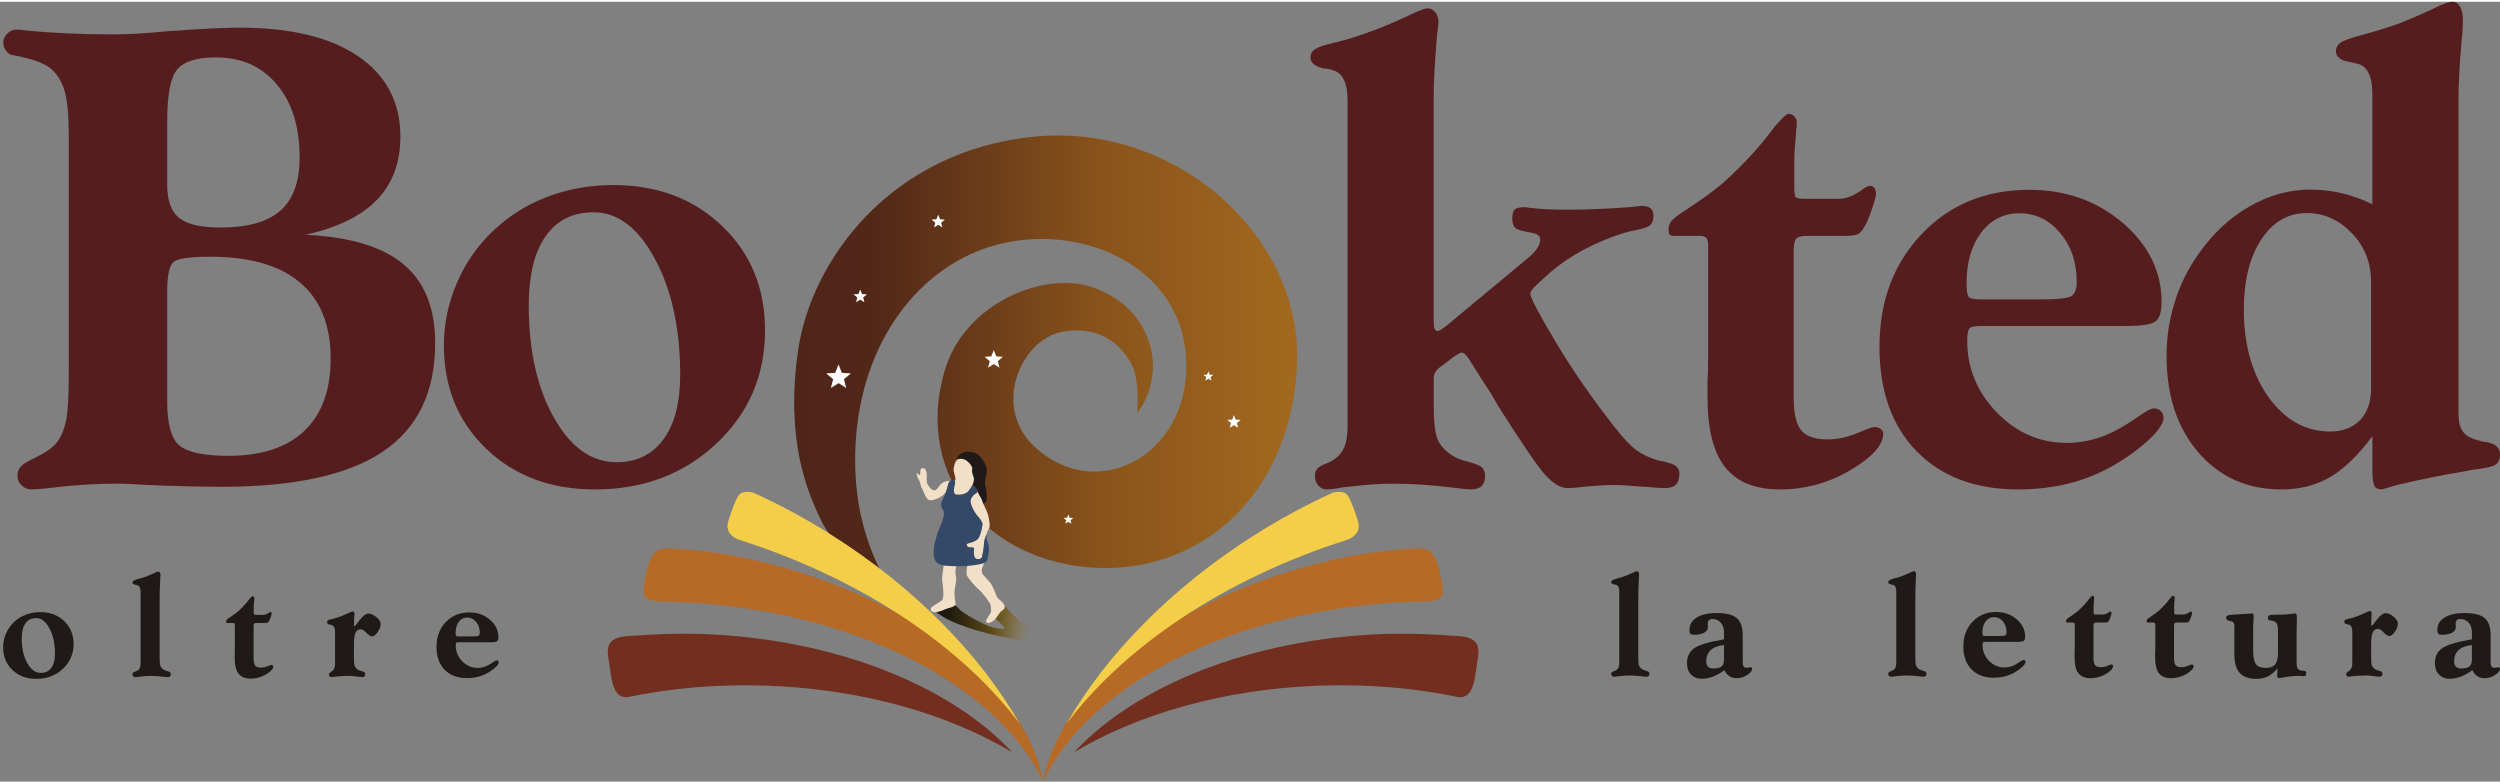 <svg xmlns:xlink="http://www.w3.org/1999/xlink" viewBox="0 0 300 93.581" style="shape-rendering:geometricPrecision; text-rendering:geometricPrecision; image-rendering:optimizeQuality; fill-rule:evenodd; clip-rule:evenodd" height="94px" width="300px" xml:space="preserve" xmlns="http://www.w3.org/2000/svg">
 <rect x="0" y="0" width="300" height="93.581" fill="#808080" stroke="none"/>
 <defs>
  <style type="text/css">
   
    .fil9 {fill:#1F1A17}
    .fil7 {fill:#F2DFC7}
    .fil2 {fill:white}
    .fil8 {fill:#344967}
    .fil3 {fill:#722F20}
    .fil4 {fill:#B66A25}
    .fil5 {fill:#F4CE48}
    .fil10 {fill:#1F1A17;fill-rule:nonzero}
    .fil0 {fill:#561D1E;fill-rule:nonzero}
    .fil6 {fill:url(#id2)}
    .fil1 {fill:url(#id3)}
   
  </style>
      <mask id="id0">
  <linearGradient y2="75.379" x2="123.379" y1="74.445" x1="119.575" gradientUnits="userSpaceOnUse" id="id1">
   <stop style="stop-opacity:1; stop-color:white" offset="0"></stop>
   <stop style="stop-opacity:0.502; stop-color:white" offset="0.569"></stop>
   <stop style="stop-opacity:0; stop-color:white" offset="1"></stop>
  </linearGradient>
       <rect height="6.27" width="18.809" y="71.777" x="112.073" style="fill:url(#id1)"></rect>
      </mask>
  <linearGradient y2="74.912" x2="130.81" y1="74.912" x1="112.144" gradientUnits="userSpaceOnUse" id="id2">
   <stop style="stop-color:#0A0B0C" offset="0"></stop>
   <stop style="stop-color:#E9B42A" offset="1"></stop>
  </linearGradient>
  <linearGradient y2="43.098" x2="156.651" y1="43.098" x1="94.19" gradientUnits="userSpaceOnUse" id="id3">
   <stop style="stop-color:#4E2518" offset="0"></stop>
   <stop style="stop-color:#512718" offset="0.169"></stop>
   <stop style="stop-color:#8A541B" offset="0.62"></stop>
   <stop style="stop-color:#A36A1E" offset="1"></stop>
  </linearGradient>
 </defs>
 <g id="Livello_x0020_1">
  <g id="_117876208">
   <g>
    <g>
     <path d="M20.066 34.735l0 13.217c0,2.763 0.506,4.54 1.518,5.344 1.012,0.791 2.957,1.193 5.824,1.193 3.969,0 7.017,-0.999 9.118,-2.996 2.101,-2.01 3.152,-4.89 3.152,-8.664 0,-4.021 -1.219,-7.069 -3.671,-9.131 -2.438,-2.062 -6.031,-3.1 -10.766,-3.1 -2.438,0 -3.904,0.208 -4.41,0.622 -0.506,0.428 -0.765,1.595 -0.765,3.515zm0 -20.494l0 7.717c0,1.907 0.48,3.23 1.44,3.995 0.973,0.765 2.62,1.142 4.942,1.142 3.269,0 5.668,-0.675 7.212,-2.037 1.531,-1.349 2.296,-3.476 2.296,-6.368 0,-3.671 -0.908,-6.589 -2.724,-8.755 -1.803,-2.166 -4.241,-3.256 -7.315,-3.256 -2.257,0 -3.787,0.467 -4.617,1.401 -0.817,0.947 -1.232,2.996 -1.232,6.161zm-11.816 30.377l0 -28.665c0,-2.348 -0.169,-4.099 -0.493,-5.24 -0.337,-1.142 -0.895,-2.037 -1.673,-2.698 -0.739,-0.584 -1.868,-1.038 -3.385,-1.362 -0.052,0 -0.091,-0.013 -0.117,-0.039l-1.206 -0.233c-0.259,-0.065 -0.48,-0.259 -0.687,-0.545 -0.194,-0.298 -0.298,-0.597 -0.298,-0.934 0,-0.402 0.156,-0.765 0.48,-1.077 0.311,-0.324 0.675,-0.48 1.077,-0.48 0.233,0 0.415,0 0.558,0.013 0.13,0.013 0.285,0.039 0.428,0.065 1.751,0.182 3.463,0.298 5.136,0.376 1.673,0.078 3.424,0.117 5.24,0.117 1.012,0 2.101,-0.026 3.256,-0.091 1.154,-0.065 2.464,-0.182 3.93,-0.324 0.402,0 1.012,-0.039 1.829,-0.117 2.802,-0.182 4.942,-0.273 6.42,-0.273 6.122,0 10.883,1.142 14.242,3.437 3.372,2.296 5.059,5.512 5.059,9.637 0,3.113 -0.934,5.642 -2.815,7.588 -1.868,1.933 -4.721,3.333 -8.548,4.189 5.318,0.259 9.235,1.44 11.751,3.554 2.529,2.114 3.787,5.266 3.787,9.442 0,5.876 -2.101,10.221 -6.291,13.035 -4.189,2.815 -10.662,4.215 -19.404,4.215 -1.92,0 -4.358,-0.052 -7.29,-0.156 -0.739,-0.039 -1.258,-0.065 -1.569,-0.065 -0.143,0 -0.389,-0.013 -0.713,-0.039 -1.323,-0.078 -2.218,-0.117 -2.698,-0.117 -1.453,0 -2.853,0.039 -4.202,0.13 -1.362,0.091 -2.763,0.22 -4.203,0.402 -0.182,0.026 -0.415,0.052 -0.726,0.078 -0.675,0.052 -1.142,0.078 -1.401,0.078 -0.428,0 -0.817,-0.169 -1.141,-0.493 -0.324,-0.324 -0.493,-0.713 -0.493,-1.141 0,-0.428 0.13,-0.804 0.402,-1.103 0.259,-0.298 0.843,-0.661 1.725,-1.064l0.156 -0.078c1.219,-0.61 2.036,-1.206 2.477,-1.79 0.506,-0.675 0.856,-1.544 1.077,-2.581 0.22,-1.038 0.324,-2.918 0.324,-5.655z" class="fil0" id="_117871696"></path>
     <path d="M63.45 36.408c0,5.448 1.012,9.948 3.022,13.502 2.011,3.567 4.514,5.344 7.51,5.344 2.412,0 4.28,-0.908 5.629,-2.737 1.336,-1.829 2.011,-4.397 2.011,-7.717 0,-5.551 -1.012,-10.195 -3.022,-13.93 -2.01,-3.736 -4.462,-5.603 -7.354,-5.603 -2.516,0 -4.436,0.96 -5.785,2.892 -1.336,1.92 -2.01,4.669 -2.01,8.249zm7.951 22.115c-5.305,0 -9.65,-1.621 -13.035,-4.864 -3.398,-3.243 -5.098,-7.393 -5.098,-12.426 0,-2.568 0.519,-5.045 1.544,-7.458 1.025,-2.4 2.464,-4.475 4.306,-6.226 1.881,-1.803 4.047,-3.178 6.524,-4.125 2.464,-0.947 5.123,-1.427 7.964,-1.427 5.266,0 9.611,1.634 13.049,4.916 3.437,3.281 5.149,7.458 5.149,12.529 0,5.396 -1.946,9.923 -5.85,13.593 -3.904,3.658 -8.755,5.487 -14.553,5.487z" class="fil0" id="_117872464"></path>
     <path d="M161.708 11.881c0,-1.064 -0.143,-1.894 -0.441,-2.503 -0.285,-0.61 -0.713,-0.986 -1.271,-1.142 -0.207,-0.078 -0.402,-0.13 -0.61,-0.169 -0.194,-0.039 -0.389,-0.065 -0.571,-0.065 -0.026,0 -0.078,-0.013 -0.156,-0.039 -0.934,-0.246 -1.401,-0.675 -1.401,-1.284 0,-0.402 0.182,-0.739 0.545,-0.986 0.376,-0.259 1.18,-0.532 2.425,-0.804 0.065,-0.026 0.337,-0.091 0.791,-0.208 0.454,-0.117 0.843,-0.22 1.142,-0.324 2.153,-0.661 4.475,-1.569 6.952,-2.737l0.117 -0.065c0.078,-0.026 0.194,-0.078 0.35,-0.156 0.908,-0.402 1.479,-0.61 1.699,-0.61 0.389,0 0.7,0.156 0.96,0.48 0.247,0.311 0.376,0.726 0.376,1.232 0,0.13 -0.039,0.467 -0.117,1.025 -0.026,0.324 -0.052,0.584 -0.078,0.752 -0.117,1.556 -0.22,2.892 -0.285,4.034 -0.065,1.142 -0.091,2.283 -0.091,3.424l0 26.72c0,0.35 0.039,0.61 0.117,0.791 0.078,0.182 0.195,0.272 0.376,0.272 0.052,0 0.169,-0.052 0.35,-0.156 0.169,-0.104 0.363,-0.233 0.558,-0.376l9.663 -8.029c0.61,-0.48 1.038,-0.908 1.31,-1.297 0.259,-0.376 0.402,-0.739 0.402,-1.103 0,-0.272 -0.117,-0.48 -0.324,-0.61 -0.221,-0.117 -0.661,-0.233 -1.31,-0.337 -0.713,-0.13 -1.18,-0.298 -1.388,-0.519 -0.22,-0.208 -0.324,-0.584 -0.324,-1.116 0,-0.532 0.104,-0.882 0.298,-1.064 0.208,-0.169 0.623,-0.259 1.258,-0.259 0.078,0 0.156,0 0.233,0.013 0.065,0.013 0.143,0.039 0.22,0.052 0.882,0.104 1.686,0.169 2.413,0.195 0.726,0.026 1.479,0.039 2.257,0.039 2.309,0 4.747,-0.104 7.341,-0.298 0.402,-0.026 0.675,-0.052 0.83,-0.078 0.156,-0.026 0.285,-0.052 0.402,-0.065 0.104,-0.013 0.221,-0.013 0.324,-0.013 0.454,0 0.791,0.104 1.025,0.298 0.221,0.208 0.337,0.506 0.337,0.882 0,0.48 -0.117,0.843 -0.337,1.077 -0.233,0.246 -0.791,0.454 -1.673,0.636 -0.285,0.052 -0.584,0.104 -0.895,0.182 -0.311,0.078 -0.623,0.169 -0.934,0.272 -1.595,0.506 -3.126,1.154 -4.617,1.958 -1.479,0.791 -2.802,1.699 -3.969,2.711l-1.556 1.414c-0.35,0.35 -0.571,0.597 -0.661,0.739 -0.091,0.143 -0.13,0.259 -0.13,0.363 0,0.48 1.025,2.425 3.074,5.85 2.049,3.424 4.41,6.823 7.069,10.195 1.012,1.31 1.894,2.244 2.633,2.776 0.752,0.532 1.608,0.921 2.568,1.18 0.13,0.026 0.259,0.052 0.415,0.091 0.156,0.039 0.337,0.078 0.571,0.13 0.026,0 0.052,0.013 0.078,0.039 0.986,0.208 1.479,0.636 1.479,1.297 0,0.623 -0.143,1.09 -0.415,1.362 -0.285,0.273 -0.739,0.415 -1.375,0.415 -0.48,0 -1.206,-0.052 -2.192,-0.156 -0.078,0 -0.143,0 -0.194,0 -0.233,-0.026 -0.545,-0.039 -0.947,-0.065 -1.167,-0.104 -2.062,-0.156 -2.698,-0.156 -0.765,0 -1.751,0.052 -2.97,0.156 -0.35,0.026 -0.61,0.039 -0.791,0.065 -0.052,0 -0.13,0.013 -0.233,0.039 -0.752,0.078 -1.297,0.117 -1.634,0.117 -0.804,0 -1.686,-0.532 -2.659,-1.595 -0.96,-1.064 -2.841,-3.826 -5.655,-8.288 -0.208,-0.376 -0.428,-0.778 -0.687,-1.193 -0.246,-0.415 -0.571,-0.908 -0.947,-1.466l-1.868 -2.957c-0.143,-0.233 -0.298,-0.415 -0.454,-0.558 -0.143,-0.143 -0.285,-0.208 -0.415,-0.208 -0.078,0 -0.182,0.039 -0.324,0.117 -0.143,0.078 -0.285,0.156 -0.441,0.259l-1.777 1.336c-0.259,0.182 -0.454,0.376 -0.597,0.61 -0.143,0.22 -0.208,0.467 -0.208,0.713l0 3.424c0,1.907 0.156,3.23 0.48,3.982 0.311,0.739 0.921,1.388 1.803,1.946 0.428,0.285 1.064,0.519 1.907,0.726 0.039,0.026 0.078,0.039 0.104,0.039 0.791,0.208 1.297,0.428 1.531,0.661 0.22,0.246 0.337,0.571 0.337,0.973 0,0.558 -0.143,0.973 -0.415,1.232 -0.285,0.272 -0.713,0.402 -1.297,0.402 -0.208,0 -0.558,-0.026 -1.077,-0.091 -0.519,-0.065 -0.934,-0.117 -1.245,-0.143 -1.232,-0.143 -2.439,-0.259 -3.593,-0.337 -1.154,-0.078 -2.322,-0.117 -3.515,-0.117 -1.466,0 -3.243,0.13 -5.318,0.376 -0.337,0.026 -0.571,0.052 -0.726,0.078 -0.402,0.078 -0.752,0.143 -1.064,0.182 -0.298,0.039 -0.584,0.052 -0.83,0.052 -0.337,0 -0.636,-0.156 -0.921,-0.454 -0.272,-0.311 -0.415,-0.675 -0.415,-1.103 0,-0.376 0.078,-0.675 0.246,-0.895 0.169,-0.208 0.545,-0.428 1.128,-0.661 0.194,-0.078 0.376,-0.156 0.532,-0.247 0.143,-0.091 0.298,-0.182 0.454,-0.285 0.532,-0.35 0.921,-0.843 1.18,-1.466 0.246,-0.623 0.376,-1.44 0.376,-2.451l0 -39.08z" class="fil0" id="_117872488"></path>
     <path d="M204.976 42.569l0 -13.295c0,-0.48 -0.078,-0.804 -0.233,-0.947 -0.143,-0.156 -0.441,-0.233 -0.869,-0.233l-3.035 0c-0.285,-0.026 -0.454,-0.091 -0.519,-0.195 -0.065,-0.091 -0.091,-0.324 -0.091,-0.674 0,-0.337 0.13,-0.649 0.376,-0.96 0.259,-0.298 0.908,-0.778 1.946,-1.44 1.18,-0.791 2.179,-1.479 2.957,-2.075 0.791,-0.597 1.531,-1.232 2.244,-1.92 0.96,-0.908 1.868,-1.829 2.698,-2.763 0.83,-0.921 1.66,-1.933 2.464,-3.022 0.052,-0.052 0.143,-0.156 0.273,-0.298 0.726,-0.869 1.219,-1.297 1.44,-1.297 0.259,0 0.48,0.104 0.688,0.298 0.194,0.208 0.298,0.441 0.298,0.687 0,0.233 0,0.415 -0.013,0.558 -0.013,0.143 -0.039,0.285 -0.065,0.441 0,0.065 -0.013,0.246 -0.026,0.532 -0.13,1.31 -0.194,2.387 -0.194,3.23l0 3.113c0,0.661 0.065,1.051 0.194,1.167 0.117,0.117 0.506,0.169 1.128,0.169l4.034 0c0.402,0 0.817,-0.078 1.232,-0.233 0.415,-0.143 0.908,-0.415 1.466,-0.791 0.221,-0.182 0.428,-0.311 0.61,-0.402 0.169,-0.091 0.324,-0.13 0.454,-0.13 0.208,0 0.363,0.091 0.493,0.259 0.13,0.182 0.195,0.415 0.195,0.687 0,0.233 -0.104,0.662 -0.311,1.31 -0.194,0.649 -0.454,1.323 -0.752,2.036 -0.363,0.765 -0.687,1.232 -0.973,1.427 -0.298,0.194 -0.83,0.285 -1.621,0.285l-4.592 0c-0.687,0 -1.128,0.117 -1.336,0.337 -0.195,0.233 -0.298,0.791 -0.298,1.673l0 17.29c0,1.946 0.298,3.295 0.895,4.021 0.597,0.739 1.647,1.103 3.165,1.103 0.661,0 1.336,-0.078 2.023,-0.246 0.674,-0.169 1.414,-0.428 2.205,-0.778 0.065,-0.026 0.195,-0.078 0.376,-0.156 0.506,-0.194 0.856,-0.298 1.064,-0.298 0.272,0 0.519,0.078 0.726,0.233 0.194,0.143 0.298,0.324 0.298,0.532 0,1.388 -1.31,2.853 -3.93,4.397 -2.62,1.543 -5.448,2.322 -8.457,2.322 -2.996,0 -5.188,-0.895 -6.589,-2.672 -1.414,-1.79 -2.114,-4.578 -2.114,-8.379l0 -1.984c0.026,-0.298 0.039,-0.649 0.052,-1.038 0.013,-0.389 0.026,-1.025 0.026,-1.881z" class="fil0" id="_117872896"></path>
     <path d="M237.858 35.721l7.056 0c1.946,0 3.152,-0.13 3.606,-0.376 0.454,-0.259 0.687,-0.83 0.687,-1.712 0,-2.361 -0.661,-4.319 -1.998,-5.889 -1.323,-1.569 -2.944,-2.361 -4.838,-2.361 -1.92,0 -3.463,0.778 -4.631,2.322 -1.167,1.543 -1.751,3.567 -1.751,6.083 0,0.908 0.091,1.453 0.272,1.647 0.169,0.195 0.7,0.285 1.595,0.285zm-0.233 3.191c-0.739,0 -1.18,0.117 -1.323,0.337 -0.156,0.233 -0.233,0.713 -0.233,1.453 0,3.269 1.18,6.122 3.528,8.561 2.361,2.451 5.175,3.671 8.431,3.671 1.375,0 2.711,-0.233 4.034,-0.687 1.31,-0.454 2.841,-1.284 4.592,-2.503 0.506,-0.35 0.895,-0.597 1.154,-0.739 0.273,-0.143 0.48,-0.208 0.636,-0.208 0.35,0 0.636,0.104 0.856,0.324 0.208,0.208 0.324,0.493 0.324,0.856 0,0.376 -0.233,0.856 -0.687,1.44 -0.454,0.584 -1.103,1.219 -1.946,1.907 -2.166,1.764 -4.462,3.074 -6.874,3.93 -2.4,0.843 -5.045,1.271 -7.938,1.271 -5.136,0 -9.196,-1.531 -12.18,-4.579 -2.97,-3.048 -4.462,-7.225 -4.462,-12.53 0,-5.473 1.686,-9.974 5.059,-13.528 3.359,-3.541 7.666,-5.318 12.919,-5.318 4.397,0 8.145,1.336 11.245,3.995 3.087,2.659 4.63,5.824 4.63,9.494 0,1.193 -0.259,1.972 -0.765,2.322 -0.506,0.35 -1.673,0.532 -3.528,0.532l-17.471 0z" class="fil0" id="_117882112"></path>
     <path d="M284.526 46.447l0 -12.841c0,-2.283 -0.765,-4.228 -2.309,-5.837 -1.543,-1.608 -3.346,-2.412 -5.396,-2.412 -2.257,0 -4.086,1.064 -5.473,3.178 -1.388,2.114 -2.088,4.916 -2.088,8.405 0,4.228 0.986,7.731 2.957,10.493 1.984,2.763 4.449,4.138 7.419,4.138 1.492,0 2.672,-0.454 3.567,-1.362 0.882,-0.921 1.323,-2.166 1.323,-3.761zm0.156 5.694c-1.699,2.283 -3.385,3.917 -5.072,4.903 -1.686,0.986 -3.632,1.479 -5.837,1.479 -4.099,0 -7.419,-1.479 -9.974,-4.449 -2.542,-2.957 -3.813,-6.823 -3.813,-11.583 0,-2.205 0.324,-4.345 0.973,-6.42 0.636,-2.075 1.595,-4.021 2.867,-5.811 1.699,-2.439 3.722,-4.332 6.083,-5.681 2.348,-1.362 4.786,-2.036 7.29,-2.036 1.336,0 2.62,0.143 3.839,0.441 1.219,0.285 2.426,0.726 3.645,1.31l0 -13.204c0,-1.064 -0.143,-1.894 -0.441,-2.503 -0.285,-0.61 -0.726,-0.986 -1.31,-1.142 -0.13,-0.026 -0.246,-0.052 -0.376,-0.078 -0.13,-0.026 -0.324,-0.078 -0.61,-0.155 -0.026,0 -0.052,0 -0.078,0 -1.038,-0.195 -1.556,-0.623 -1.556,-1.245 0,-0.441 0.182,-0.791 0.545,-1.051 0.376,-0.272 1.284,-0.597 2.724,-0.973 0.908,-0.246 1.699,-0.48 2.361,-0.687 0.648,-0.194 1.297,-0.415 1.933,-0.636 1.089,-0.428 2.387,-0.986 3.878,-1.673l0.233 -0.117c0.649,-0.324 1.154,-0.545 1.492,-0.661 0.35,-0.117 0.636,-0.169 0.856,-0.169 0.363,0 0.649,0.208 0.882,0.61 0.22,0.402 0.337,0.947 0.337,1.634 0,0.272 -0.026,0.804 -0.078,1.595 -0.026,0.298 -0.052,0.545 -0.078,0.726 0,0.091 -0.013,0.272 -0.039,0.532 -0.22,2.607 -0.337,4.799 -0.337,6.563l0 37.744c0,1.012 0.182,1.751 0.558,2.218 0.363,0.48 1.012,0.817 1.945,1.051 0.156,0.052 0.298,0.091 0.441,0.117 0.143,0.026 0.273,0.039 0.402,0.039 0.026,0 0.065,0.013 0.117,0.039 1.012,0.195 1.518,0.675 1.518,1.44 0,0.584 -0.169,0.999 -0.519,1.232 -0.337,0.246 -1.258,0.454 -2.75,0.622 -0.104,0 -0.298,0.039 -0.61,0.117 -0.078,0.026 -0.13,0.039 -0.156,0.039 -2.374,0.376 -4.994,0.895 -7.821,1.556l-0.35 0.078c-0.324,0.078 -0.713,0.195 -1.18,0.337 -0.454,0.156 -0.739,0.233 -0.869,0.233 -0.402,0 -0.687,-0.156 -0.83,-0.454 -0.156,-0.311 -0.233,-0.96 -0.233,-1.972l0 -3.956z" class="fil0" id="_117873112"></path>
    </g>
    <g>
     <path d="M95.781 41.78c1.591,-10.84 11.2,-23.935 28.379,-25.597 17.179,-1.663 32.491,12.294 31.471,27.867 -1.02,15.572 -11.612,23.865 -22.822,23.903 -13.538,0.047 -23.308,-10.508 -19.459,-23.663 2.407,-8.226 12.117,-12.049 17.824,-10.008 5.707,2.041 7.4,6.765 7.161,10.008 -0.239,3.243 -1.876,5.045 -1.876,5.045 0,0 0.331,-3.772 -0.601,-5.668 -0.925,-1.882 -3.264,-4.911 -8.285,-4.083 -5.022,0.827 -8.746,9.108 -3.24,13.985 7.207,6.382 17.234,1.208 17.966,-8.583 1.022,-13.66 -13.989,-19.425 -24.852,-15.115 -8.638,3.427 -14.985,12.93 -14.824,25.591 0.119,9.368 4.122,14.534 4.482,15.375 0.36,0.841 -6.607,-4.684 -8.408,-8.288 -1.802,-3.603 -4.505,-9.928 -2.914,-20.768z" class="fil1" id="_117873496"></path>
     <g>
      <polygon points="100.624,43.52 101.025,44.531 102.11,44.6 101.273,45.294 101.542,46.348 100.624,45.767 99.705,46.348 99.974,45.294 99.137,44.6 100.222,44.531" class="fil2" id="_117873256"></polygon>
      <polygon points="103.228,34.532 103.445,35.078 104.031,35.116 103.579,35.49 103.724,36.059 103.228,35.745 102.732,36.059 102.877,35.49 102.425,35.116 103.011,35.078" class="fil2" id="_117873856"></polygon>
      <polygon points="112.586,25.557 112.803,26.103 113.389,26.14 112.937,26.515 113.082,27.084 112.586,26.77 112.09,27.084 112.235,26.515 111.784,26.14 112.369,26.103" class="fil2" id="_117873664"></polygon>
      <polygon points="119.252,41.805 119.55,42.556 120.357,42.608 119.735,43.124 119.935,43.907 119.252,43.475 118.569,43.907 118.769,43.124 118.147,42.608 118.953,42.556" class="fil2" id="_117873736"></polygon>
      <polygon points="148.074,49.595 148.291,50.141 148.876,50.178 148.425,50.553 148.57,51.122 148.074,50.808 147.578,51.122 147.723,50.553 147.271,50.178 147.857,50.141" class="fil2" id="_117873952"></polygon>
      <polygon points="145.004,44.349 145.162,44.746 145.588,44.773 145.259,45.046 145.365,45.461 145.004,45.232 144.642,45.461 144.748,45.046 144.419,44.773 144.846,44.746" class="fil2" id="_117874024"></polygon>
      <polygon points="128.205,61.522 128.363,61.92 128.79,61.947 128.46,62.22 128.566,62.634 128.205,62.406 127.844,62.634 127.949,62.22 127.62,61.947 128.047,61.92" class="fil2" id="_117874336"></polygon>
     </g>
    </g>
    <g>
     <g>
      <path d="M84.359 75.87c15.958,0.599 29.731,6.248 37.107,14.196 -7.631,-4.567 -17.902,-7.564 -29.284,-7.991 -5.957,-0.223 -11.662,0.279 -16.889,1.379 -1.883,0.145 -1.926,-2.524 -2.197,-4.085 -0.286,-1.651 -0.476,-3.049 2.128,-3.239 3.056,-0.222 6.062,-0.374 9.134,-0.259z" class="fil3" id="_117874360"></path>
      <path d="M86.709 66.238c20.496,3.602 36.088,14.811 38.466,27.343 -5.532,-11.745 -23.109,-20.783 -44.249,-21.576 -0.667,-0.025 -1.328,-0.041 -1.988,-0.049 -0.338,-0.036 -0.656,-0.085 -0.901,-0.152 -1.005,-0.274 -0.867,-1.326 -0.685,-2.241 0.183,-0.915 0.365,-2.24 1.05,-3.246 0.685,-1.006 2.196,-0.681 3.972,-0.577 0.98,0.057 2.853,0.295 4.335,0.499z" class="fil4" id="_117874576"></path>
      <path d="M99.848 64.025c10.087,6.391 17.869,14.48 22.533,22.641 -6.854,-9.173 -18.904,-17.433 -33.811,-22.14 -1.338,-0.59 -1.39,-1.492 -1.178,-2.176 0.234,-0.757 0.749,-2.376 1.23,-3.095 0.481,-0.718 1.762,-0.35 1.762,-0.35l0.076 0.032c3.147,1.431 6.293,3.126 9.388,5.087z" class="fil5" id="_117874648"></path>
     </g>
     <g>
      <path d="M165.991 75.87c-15.958,0.599 -29.731,6.248 -37.107,14.196 7.631,-4.567 17.902,-7.564 29.284,-7.991 5.957,-0.223 11.662,0.279 16.888,1.379 1.883,0.145 1.926,-2.524 2.197,-4.085 0.286,-1.651 0.477,-3.049 -2.128,-3.239 -3.056,-0.222 -6.062,-0.374 -9.134,-0.259z" class="fil3" id="_117872344"></path>
      <path d="M163.641 66.238c-20.496,3.602 -36.088,14.811 -38.466,27.343 5.532,-11.745 23.109,-20.783 44.249,-21.576 0.667,-0.025 1.328,-0.041 1.988,-0.049 0.338,-0.036 0.656,-0.085 0.902,-0.152 1.004,-0.274 0.867,-1.326 0.685,-2.241 -0.183,-0.915 -0.365,-2.24 -1.05,-3.246 -0.685,-1.006 -2.196,-0.681 -3.972,-0.577 -0.98,0.057 -2.853,0.295 -4.335,0.499z" class="fil4" id="_117877312"></path>
      <path d="M150.502 64.025c-10.087,6.391 -17.869,14.48 -22.533,22.641 6.854,-9.173 18.904,-17.433 33.811,-22.14 1.338,-0.59 1.39,-1.492 1.179,-2.176 -0.234,-0.757 -0.749,-2.376 -1.23,-3.095 -0.481,-0.718 -1.762,-0.35 -1.762,-0.35l-0.076 0.032c-3.147,1.431 -6.293,3.126 -9.388,5.087z" class="fil5" id="_117875104"></path>
     </g>
    </g>
    <g>
     <path d="M113.79 71.848c0,0 0.906,0.549 1.336,1.051 0.429,0.502 3.172,2.031 4.222,2.246 1.049,0.215 1.455,0.119 0.978,-0.311 -0.477,-0.43 -1.145,-1.075 -1.145,-1.075l0.716 -1.409c0,0 0.382,-0.143 0.787,0.263 0.405,0.406 1.431,1.744 2.624,2.293 1.192,0.549 3.53,1.553 4.842,1.911 1.312,0.358 2.934,0.86 2.624,1.027 -0.31,0.167 -2.242,0.215 -3.22,-0.096 -0.978,-0.311 -2.576,-0.884 -3.935,-1.003 -1.36,-0.12 -3.53,-0.55 -5.152,-0.956 -1.622,-0.406 -3.363,-1.003 -4.508,-1.553 -1.145,-0.549 -1.813,-1.171 -1.813,-1.171l1.646 -1.218z" style="mask:url(#id0)" class="fil6" id="_117875056"></path>
     <g>
      <g>
       <path d="M117.21 58.768c0.491,0.137 0.545,0.956 0.764,1.42 0.218,0.464 0.572,1.202 0.627,1.502 0.055,0.3 0.273,1.229 0.082,1.502 -0.191,0.273 -0.6,1.393 -0.6,1.83 0,0.437 -0.164,1.174 -0.218,1.529 -0.055,0.355 -0.518,0.41 -0.763,0.273 -0.245,-0.136 -0.245,-0.628 -0.245,-0.901 0,-0.273 0.191,-0.464 -0.327,-0.437 -0.518,0.027 -0.709,-0.41 -0.354,-0.492 0.354,-0.082 0.982,-0.273 1.227,-0.601 0.245,-0.328 0.491,-1.42 0.491,-1.72 0,-0.301 -0.409,-0.737 -0.763,-1.174 -0.354,-0.437 -0.709,-1.284 -0.682,-1.557 0.027,-0.273 0.027,-0.301 0.3,-0.656 0.273,-0.355 0.463,-0.519 0.463,-0.519zm-6.102 -2.5c0.247,0.495 -0.077,1.309 0.269,1.754 0.346,0.445 0.715,1.016 1.267,0.179 0.552,-0.837 1.304,-0.693 1.811,-0.724 0.507,-0.031 -0.11,-0.89 -0.011,-1.484 0.099,-0.594 0.22,-1.151 0.941,-1.239 0.721,-0.087 1.431,0.611 1.53,0.957 0.099,0.346 0.102,1.321 0.102,1.321 0,0 -0.049,0.693 -0.297,1.039 -0.247,0.346 -0.396,0.692 -0.791,0.89 -0.396,0.198 -0.544,0.198 -0.89,0.198 -0.346,0 -0.832,0.193 -0.832,-0.302 0,-0.495 0.437,-0.967 0.041,-0.917 -0.396,0.049 -0.396,-0.166 -0.644,0.625 -0.247,0.792 -1.317,1.214 -1.91,1.263 -0.594,0.05 -0.804,-1.028 -1.051,-1.424 -0.247,-0.396 -0.119,-0.584 -0.376,-1.01 -0.256,-0.426 -0.382,-1.072 -0.126,-0.759 0.365,0.444 0.28,-0.172 0.312,-0.442 0.037,-0.307 0.567,-0.33 0.655,0.073z" class="fil7" id="_117875176"></path>
       <path d="M116.107 67.499c-0.077,0.435 -0.18,1.15 -0.069,1.373 0.164,0.328 0.981,1.311 1.445,1.693 0.464,0.382 1.391,1.639 1.391,1.857 0,0.218 0.164,0.71 -0.082,1.065 -0.245,0.355 -0.573,0.819 -0.409,0.983 0.164,0.164 0.573,0.027 0.9,-0.246 0.327,-0.273 0.654,-0.928 0.872,-1.092 0.218,-0.164 0.545,-0.301 0.354,-0.737 -0.191,-0.437 -0.682,-0.655 -0.845,-0.928 -0.164,-0.273 -0.491,-1.393 -0.9,-1.83 -0.409,-0.437 -0.573,-0.656 -0.764,-0.847 -0.191,-0.191 -0.273,-0.628 -0.054,-1.038 0.096,-0.181 0.113,-0.362 0.101,-0.508 -0.14,0.173 -0.348,0.262 -0.674,0.262 -0.243,0 -0.716,-0.004 -1.267,-0.008zm-2.84 0.013c-0.086,0.639 -0.263,1.599 -0.202,1.934 0.081,0.437 0.266,2.103 0,2.349 -0.266,0.246 -0.9,0.573 -1.2,0.792 -0.3,0.219 -0.191,0.574 0.109,0.656 0.3,0.082 0.9,-0.082 1.363,-0.3 0.464,-0.219 1.445,-0.328 1.336,-0.765 -0.109,-0.437 -0.109,-0.628 -0.136,-1.174 -0.027,-0.546 0.327,-1.638 0.164,-2.185 -0.133,-0.444 0.022,-0.924 0.085,-1.323 -0.48,0 -0.937,0.004 -1.285,0.012 -0.083,0.002 -0.161,0.004 -0.235,0.005z" class="fil7" id="_117875392"></path>
      </g>
      <path d="M113.56 58.685c-0.079,0.7 -1.019,1.488 -0.428,2.231 0.513,0.644 -0.5,2.288 -0.747,3.226 -0.247,0.938 -0.282,0.873 -0.334,1.743 -0.079,1.306 0.428,1.711 1.487,1.799 1.373,0.114 2.679,0.071 3.766,-0.141 1.087,-0.212 1.166,-0.345 1.275,-0.973 0.109,-0.628 0.159,-1.159 -0.02,-1.624 -0.18,-0.464 -0.196,-0.705 -0.214,-0.994 -0.141,0.395 -0.261,0.833 -0.261,1.07 0,0.437 -0.164,1.174 -0.218,1.529 -0.055,0.355 -0.518,0.41 -0.763,0.273 -0.245,-0.136 -0.245,-0.628 -0.245,-0.901 0,-0.273 0.191,-0.464 -0.327,-0.437 -0.518,0.027 -0.709,-0.41 -0.354,-0.492 0.354,-0.082 0.982,-0.273 1.227,-0.601 0.245,-0.328 0.491,-1.42 0.491,-1.72 0,-0.301 -0.409,-0.737 -0.763,-1.174 -0.354,-0.437 -0.709,-1.284 -0.682,-1.557 0.027,-0.273 0.027,-0.301 0.3,-0.656 0.152,-0.197 0.483,-0.289 0.567,-0.485 0.108,-0.252 -0.001,-0.732 -0.617,-0.79 -0.057,-0.005 -0.379,0.756 -0.768,0.951 -0.396,0.198 -0.544,0.198 -0.89,0.198 -0.346,0 -0.573,-0.033 -0.573,-0.528 0,-0.495 0.426,-1.301 -0.147,-1.268 -0.573,0.033 -0.584,0.786 -0.714,1.202 -0.13,0.416 -0.027,0.08 -0.044,0.119z" class="fil8" id="_117875584"></path>
      <path d="M115.027 54.867c-0.064,-0.004 -0.249,0.11 -0.141,-0.176 0.108,-0.286 0.625,-0.719 1.225,-0.691 0.6,0.027 1.126,0.098 1.617,0.699 0.491,0.601 0.682,1.12 0.682,1.611 0,0.492 -0.327,1.201 -0.164,1.775 0.164,0.574 0.164,1.366 0.164,1.693 0,0.216 -0.214,0.396 -0.429,0.424 -0.004,-0.464 -0.571,-1.004 -0.624,-1.361 -0.055,-0.373 -0.338,-0.68 -0.668,-0.865 0.217,-0.359 0.184,-0.83 0.184,-0.83 0,0 -0.312,-0.644 -0.209,-1.032 0.103,-0.388 -0.594,-1.075 -0.932,-1.19 -0.338,-0.115 -0.613,-0.092 -0.703,-0.057z" class="fil9" id="_117875656"></path>
     </g>
    </g>
   </g>
   <path d="M2.609 76.404c0,1.195 0.222,2.182 0.663,2.962 0.441,0.782 0.99,1.172 1.647,1.172 0.529,0 0.939,-0.199 1.235,-0.6 0.293,-0.401 0.441,-0.964 0.441,-1.693 0,-1.218 -0.222,-2.236 -0.663,-3.056 -0.441,-0.819 -0.979,-1.229 -1.613,-1.229 -0.552,0 -0.973,0.211 -1.269,0.634 -0.293,0.421 -0.441,1.024 -0.441,1.81zm1.744 4.851c-1.164,0 -2.117,-0.356 -2.859,-1.067 -0.745,-0.711 -1.118,-1.622 -1.118,-2.726 0,-0.563 0.114,-1.107 0.339,-1.636 0.225,-0.526 0.541,-0.982 0.945,-1.366 0.412,-0.396 0.888,-0.697 1.431,-0.905 0.541,-0.208 1.124,-0.313 1.747,-0.313 1.155,0 2.108,0.359 2.862,1.078 0.754,0.72 1.13,1.636 1.13,2.748 0,1.184 -0.427,2.176 -1.283,2.982 -0.857,0.802 -1.921,1.204 -3.192,1.204z" class="fil10" id="_117882904"></path>
   <path d="M16.873 70.817c0,-0.228 -0.034,-0.41 -0.1,-0.546 -0.068,-0.134 -0.168,-0.219 -0.302,-0.253 -0.026,-0.006 -0.057,-0.011 -0.091,-0.02 -0.034,-0.009 -0.074,-0.02 -0.125,-0.031 -0.006,0 -0.009,0 -0.009,0 -0.233,-0.037 -0.35,-0.134 -0.35,-0.29 0,-0.156 0.245,-0.299 0.734,-0.432l0.034 -0.009c0.137,-0.028 0.284,-0.065 0.441,-0.114 0.156,-0.046 0.316,-0.1 0.484,-0.162 0.239,-0.094 0.524,-0.216 0.851,-0.367l0.051 -0.026c0.142,-0.071 0.253,-0.119 0.327,-0.145 0.077,-0.026 0.139,-0.037 0.188,-0.037 0.068,0 0.125,0.037 0.177,0.114 0.048,0.074 0.074,0.168 0.074,0.279 0,0.031 0,0.068 -0.003,0.108 -0.003,0.037 -0.009,0.077 -0.014,0.117 0,0.043 -0.006,0.145 -0.017,0.299 -0.043,0.811 -0.066,1.576 -0.066,2.293l0 7.272c0,0.415 0.034,0.706 0.105,0.871 0.068,0.162 0.199,0.307 0.387,0.43 0.066,0.037 0.171,0.08 0.307,0.122 0.051,0.017 0.094,0.031 0.125,0.043 0.168,0.04 0.279,0.085 0.33,0.137 0.054,0.054 0.08,0.128 0.08,0.222 0,0.122 -0.031,0.213 -0.097,0.27 -0.063,0.06 -0.156,0.088 -0.279,0.088 -0.054,0 -0.139,-0.006 -0.253,-0.02 -0.114,-0.014 -0.202,-0.026 -0.265,-0.031 -0.265,-0.031 -0.524,-0.057 -0.774,-0.074 -0.25,-0.017 -0.504,-0.026 -0.76,-0.026 -0.304,0 -0.683,0.026 -1.135,0.074 -0.105,0.011 -0.179,0.02 -0.225,0.026 -0.105,0.017 -0.196,0.031 -0.273,0.04 -0.08,0.009 -0.148,0.011 -0.211,0.011 -0.088,0 -0.165,-0.034 -0.228,-0.099 -0.066,-0.068 -0.097,-0.148 -0.097,-0.242 0,-0.071 0.017,-0.131 0.054,-0.174 0.037,-0.046 0.128,-0.097 0.27,-0.151 0.074,-0.028 0.125,-0.051 0.159,-0.065 0.034,-0.017 0.065,-0.034 0.099,-0.051 0.134,-0.071 0.233,-0.176 0.296,-0.313 0.065,-0.137 0.097,-0.324 0.097,-0.563l0 -8.572z" class="fil10" id="_1178829041"></path>
   <path d="M28.181 77.722l0 -2.916c0,-0.105 -0.017,-0.176 -0.051,-0.208 -0.031,-0.034 -0.097,-0.051 -0.191,-0.051l-0.666 0c-0.063,-0.006 -0.1,-0.02 -0.114,-0.043 -0.014,-0.02 -0.02,-0.071 -0.02,-0.148 0,-0.074 0.029,-0.142 0.082,-0.211 0.057,-0.066 0.199,-0.171 0.427,-0.316 0.259,-0.174 0.478,-0.324 0.649,-0.455 0.174,-0.131 0.336,-0.27 0.492,-0.421 0.211,-0.199 0.41,-0.401 0.592,-0.606 0.182,-0.202 0.364,-0.424 0.541,-0.663 0.011,-0.011 0.031,-0.034 0.06,-0.066 0.159,-0.191 0.267,-0.284 0.316,-0.284 0.057,0 0.105,0.023 0.151,0.066 0.043,0.046 0.066,0.097 0.066,0.151 0,0.051 0,0.091 -0.003,0.122 -0.003,0.031 -0.009,0.063 -0.014,0.097 0,0.014 -0.003,0.054 -0.006,0.117 -0.029,0.287 -0.043,0.524 -0.043,0.709l0 0.683c0,0.145 0.014,0.231 0.043,0.256 0.026,0.026 0.111,0.037 0.247,0.037l0.885 0c0.088,0 0.179,-0.017 0.27,-0.051 0.091,-0.031 0.199,-0.091 0.321,-0.174 0.049,-0.04 0.094,-0.068 0.134,-0.088 0.037,-0.02 0.071,-0.029 0.099,-0.029 0.046,0 0.08,0.02 0.108,0.057 0.028,0.04 0.043,0.091 0.043,0.151 0,0.051 -0.023,0.145 -0.068,0.287 -0.043,0.142 -0.1,0.29 -0.165,0.447 -0.08,0.168 -0.151,0.27 -0.213,0.313 -0.065,0.043 -0.182,0.063 -0.356,0.063l-1.007 0c-0.151,0 -0.247,0.026 -0.293,0.074 -0.043,0.051 -0.065,0.174 -0.065,0.367l0 3.792c0,0.427 0.065,0.723 0.196,0.882 0.131,0.162 0.361,0.242 0.694,0.242 0.145,0 0.293,-0.017 0.444,-0.054 0.148,-0.037 0.31,-0.094 0.484,-0.171 0.014,-0.006 0.043,-0.017 0.082,-0.034 0.111,-0.043 0.188,-0.065 0.233,-0.065 0.06,0 0.114,0.017 0.159,0.051 0.043,0.031 0.066,0.071 0.066,0.117 0,0.304 -0.287,0.626 -0.862,0.965 -0.575,0.339 -1.195,0.509 -1.855,0.509 -0.657,0 -1.138,-0.196 -1.445,-0.586 -0.31,-0.393 -0.464,-1.004 -0.464,-1.838l0 -0.435c0.006,-0.066 0.008,-0.142 0.011,-0.228 0.003,-0.085 0.006,-0.225 0.006,-0.412z" class="fil10" id="_11788290412"></path>
   <path d="M40.207 75.605c0,-0.231 -0.034,-0.413 -0.1,-0.549 -0.068,-0.134 -0.165,-0.219 -0.293,-0.253 -0.026,-0.006 -0.057,-0.011 -0.091,-0.02 -0.034,-0.009 -0.074,-0.02 -0.125,-0.031 -0.006,-0.006 -0.014,-0.009 -0.026,-0.009 -0.216,-0.031 -0.324,-0.125 -0.324,-0.282 0,-0.1 0.034,-0.176 0.099,-0.231 0.068,-0.051 0.219,-0.1 0.458,-0.145 0.134,-0.034 0.233,-0.057 0.302,-0.074 0.066,-0.017 0.128,-0.034 0.182,-0.051 0.435,-0.134 0.927,-0.324 1.477,-0.575l0.082 -0.043c0.139,-0.066 0.245,-0.114 0.313,-0.139 0.071,-0.028 0.125,-0.043 0.162,-0.043 0.068,0 0.119,0.029 0.159,0.088 0.04,0.057 0.057,0.137 0.057,0.236 0,0.023 -0.003,0.046 -0.006,0.071 -0.006,0.026 -0.009,0.043 -0.009,0.054 -0.006,0.011 -0.011,0.023 -0.014,0.034 -0.003,0.011 -0.003,0.034 -0.003,0.065l-0.034 1.192 0.142 0c0.415,-0.566 0.74,-0.956 0.97,-1.166 0.231,-0.211 0.435,-0.316 0.615,-0.316 0.31,0 0.634,0.142 0.973,0.429 0.339,0.285 0.509,0.558 0.509,0.811 0,0.307 -0.119,0.634 -0.358,0.982 -0.239,0.347 -0.461,0.521 -0.666,0.521 -0.151,0 -0.359,-0.122 -0.626,-0.367 -0.017,-0.017 -0.031,-0.031 -0.043,-0.043 -0.177,-0.182 -0.316,-0.302 -0.413,-0.358 -0.097,-0.054 -0.193,-0.083 -0.287,-0.083 -0.293,0 -0.504,0.137 -0.629,0.413 -0.125,0.276 -0.188,0.757 -0.188,1.445l0 1.693c0,0.418 0.034,0.709 0.105,0.871 0.068,0.165 0.202,0.307 0.396,0.43 0.094,0.063 0.233,0.114 0.418,0.159 0.009,0.006 0.017,0.009 0.023,0.009 0.174,0.046 0.285,0.094 0.336,0.145 0.048,0.054 0.074,0.125 0.074,0.214 0,0.122 -0.031,0.213 -0.091,0.27 -0.063,0.06 -0.157,0.088 -0.285,0.088 -0.117,0 -0.29,-0.017 -0.518,-0.051 -0.1,-0.017 -0.171,-0.026 -0.216,-0.031 -0.216,-0.028 -0.387,-0.048 -0.509,-0.057 -0.122,-0.008 -0.239,-0.011 -0.35,-0.011 -0.694,0 -1.337,0.043 -1.926,0.125 -0.023,0.006 -0.037,0.009 -0.048,0.009 -0.023,0.006 -0.046,0.011 -0.063,0.014 -0.02,0.003 -0.04,0.003 -0.054,0.003 -0.08,0 -0.148,-0.031 -0.205,-0.091 -0.06,-0.063 -0.088,-0.134 -0.088,-0.219 0,-0.1 0.068,-0.199 0.208,-0.299 0.011,-0.011 0.023,-0.02 0.034,-0.026 0.017,-0.011 0.045,-0.031 0.088,-0.06 0.04,-0.026 0.074,-0.051 0.097,-0.074 0.111,-0.105 0.188,-0.222 0.236,-0.347 0.048,-0.125 0.071,-0.304 0.071,-0.544l0 -3.784z" class="fil10" id="_117882904123"></path>
   <path d="M55.083 76.162l1.548 0c0.427,0 0.691,-0.028 0.791,-0.082 0.099,-0.057 0.151,-0.182 0.151,-0.376 0,-0.518 -0.145,-0.947 -0.438,-1.292 -0.29,-0.344 -0.646,-0.518 -1.061,-0.518 -0.421,0 -0.76,0.171 -1.016,0.509 -0.256,0.339 -0.384,0.782 -0.384,1.334 0,0.199 0.02,0.319 0.06,0.361 0.037,0.043 0.154,0.063 0.35,0.063zm-0.051 0.7c-0.162,0 -0.259,0.026 -0.29,0.074 -0.034,0.051 -0.051,0.156 -0.051,0.319 0,0.717 0.259,1.343 0.774,1.878 0.518,0.538 1.135,0.805 1.849,0.805 0.302,0 0.595,-0.051 0.885,-0.151 0.287,-0.1 0.623,-0.282 1.007,-0.549 0.111,-0.077 0.196,-0.131 0.253,-0.162 0.06,-0.031 0.105,-0.046 0.139,-0.046 0.077,0 0.139,0.023 0.188,0.071 0.046,0.046 0.071,0.108 0.071,0.188 0,0.082 -0.051,0.188 -0.151,0.316 -0.099,0.128 -0.242,0.267 -0.427,0.418 -0.475,0.387 -0.979,0.674 -1.508,0.862 -0.526,0.185 -1.107,0.279 -1.741,0.279 -1.127,0 -2.017,-0.336 -2.671,-1.004 -0.652,-0.669 -0.979,-1.585 -0.979,-2.748 0,-1.201 0.37,-2.188 1.11,-2.967 0.737,-0.777 1.682,-1.167 2.834,-1.167 0.964,0 1.787,0.293 2.467,0.876 0.677,0.583 1.016,1.278 1.016,2.083 0,0.262 -0.057,0.432 -0.168,0.509 -0.111,0.077 -0.367,0.117 -0.774,0.117l-3.832 0z" class="fil10" id="_1178829041234"></path>
   <path d="M194.314 70.768c0,-0.228 -0.034,-0.41 -0.099,-0.546 -0.068,-0.134 -0.168,-0.219 -0.301,-0.253 -0.026,-0.006 -0.057,-0.011 -0.091,-0.02 -0.034,-0.009 -0.074,-0.02 -0.125,-0.031 -0.006,0 -0.009,0 -0.009,0 -0.233,-0.037 -0.35,-0.134 -0.35,-0.29 0,-0.156 0.244,-0.299 0.733,-0.432l0.034 -0.009c0.136,-0.028 0.284,-0.065 0.44,-0.114 0.156,-0.046 0.315,-0.1 0.483,-0.162 0.239,-0.094 0.523,-0.216 0.85,-0.367l0.051 -0.026c0.142,-0.071 0.253,-0.119 0.327,-0.145 0.077,-0.026 0.139,-0.037 0.187,-0.037 0.068,0 0.125,0.037 0.176,0.114 0.048,0.074 0.074,0.168 0.074,0.279 0,0.031 0,0.068 -0.003,0.108 -0.003,0.037 -0.009,0.077 -0.014,0.117 0,0.043 -0.006,0.145 -0.017,0.299 -0.043,0.811 -0.066,1.576 -0.066,2.293l0 7.272c0,0.415 0.034,0.706 0.105,0.871 0.068,0.162 0.199,0.307 0.386,0.43 0.066,0.037 0.171,0.08 0.307,0.122 0.051,0.017 0.094,0.031 0.125,0.043 0.168,0.04 0.278,0.085 0.33,0.137 0.054,0.054 0.08,0.128 0.08,0.222 0,0.122 -0.031,0.213 -0.097,0.27 -0.063,0.06 -0.156,0.088 -0.278,0.088 -0.054,0 -0.139,-0.006 -0.253,-0.02 -0.114,-0.014 -0.202,-0.026 -0.264,-0.031 -0.264,-0.031 -0.523,-0.057 -0.773,-0.074 -0.25,-0.017 -0.503,-0.026 -0.759,-0.026 -0.304,0 -0.682,0.026 -1.134,0.074 -0.105,0.011 -0.179,0.02 -0.225,0.026 -0.105,0.017 -0.196,0.031 -0.273,0.04 -0.08,0.009 -0.148,0.011 -0.21,0.011 -0.088,0 -0.165,-0.034 -0.227,-0.099 -0.065,-0.068 -0.097,-0.148 -0.097,-0.242 0,-0.071 0.017,-0.131 0.054,-0.174 0.037,-0.046 0.128,-0.097 0.27,-0.151 0.074,-0.028 0.125,-0.051 0.159,-0.065 0.034,-0.017 0.065,-0.034 0.099,-0.051 0.134,-0.071 0.233,-0.176 0.296,-0.313 0.065,-0.137 0.096,-0.324 0.096,-0.563l0 -8.572z" class="fil10" id="_117876352"></path>
   <path d="M206.878 77.204c-0.693,0.06 -1.222,0.259 -1.585,0.592 -0.364,0.333 -0.546,0.788 -0.546,1.36 0,0.284 0.071,0.495 0.216,0.637 0.145,0.142 0.361,0.213 0.651,0.213 0.449,0 0.773,-0.08 0.969,-0.239 0.196,-0.156 0.295,-0.432 0.295,-0.819l0 -1.744zm0.051 3.01c-0.477,0.347 -0.938,0.603 -1.378,0.774 -0.443,0.168 -0.884,0.253 -1.321,0.253 -0.543,0 -0.978,-0.171 -1.304,-0.509 -0.324,-0.338 -0.486,-0.788 -0.486,-1.351 0,-0.805 0.295,-1.411 0.887,-1.818 0.591,-0.404 1.776,-0.754 3.552,-1.05l0 -0.825c0,-0.489 -0.128,-0.879 -0.383,-1.175 -0.256,-0.293 -0.594,-0.441 -1.017,-0.441 -0.182,0 -0.318,0.046 -0.412,0.137 -0.091,0.094 -0.136,0.233 -0.136,0.421 0,0.082 0,0.139 0.003,0.171 0.003,0.031 0.008,0.057 0.014,0.08l0 0.159c0,0.287 -0.151,0.515 -0.449,0.677 -0.301,0.165 -0.705,0.247 -1.216,0.247 -0.216,0 -0.361,-0.04 -0.435,-0.117 -0.077,-0.08 -0.114,-0.233 -0.114,-0.467 0,-0.629 0.29,-1.124 0.87,-1.485 0.58,-0.361 1.375,-0.541 2.387,-0.541 1.137,0 1.944,0.202 2.421,0.609 0.477,0.404 0.716,1.093 0.716,2.066l0 3.093c0,0.327 0.034,0.543 0.1,0.646 0.068,0.102 0.196,0.156 0.383,0.156 0.04,0 0.077,-0.003 0.108,-0.006 0.034,-0.003 0.088,-0.011 0.159,-0.029 0.011,0 0.029,-0.003 0.051,-0.008 0.077,-0.017 0.136,-0.026 0.173,-0.026 0.045,0 0.082,0.02 0.108,0.063 0.028,0.043 0.043,0.097 0.043,0.162 0,0.213 -0.196,0.447 -0.591,0.706 -0.395,0.259 -0.816,0.39 -1.268,0.39 -0.332,0 -0.619,-0.08 -0.861,-0.239 -0.242,-0.159 -0.443,-0.398 -0.602,-0.723z" class="fil10" id="_1178763521"></path>
   <path d="M227.558 70.768c0,-0.228 -0.034,-0.41 -0.099,-0.546 -0.068,-0.134 -0.168,-0.219 -0.301,-0.253 -0.026,-0.006 -0.057,-0.011 -0.091,-0.02 -0.034,-0.009 -0.074,-0.02 -0.125,-0.031 -0.006,0 -0.009,0 -0.009,0 -0.233,-0.037 -0.35,-0.134 -0.35,-0.29 0,-0.156 0.244,-0.299 0.733,-0.432l0.034 -0.009c0.136,-0.028 0.284,-0.065 0.44,-0.114 0.156,-0.046 0.315,-0.1 0.483,-0.162 0.239,-0.094 0.523,-0.216 0.85,-0.367l0.051 -0.026c0.142,-0.071 0.253,-0.119 0.327,-0.145 0.077,-0.026 0.139,-0.037 0.187,-0.037 0.068,0 0.125,0.037 0.176,0.114 0.048,0.074 0.074,0.168 0.074,0.279 0,0.031 0,0.068 -0.003,0.108 -0.003,0.037 -0.009,0.077 -0.014,0.117 0,0.043 -0.006,0.145 -0.017,0.299 -0.043,0.811 -0.066,1.576 -0.066,2.293l0 7.272c0,0.415 0.034,0.706 0.105,0.871 0.068,0.162 0.199,0.307 0.386,0.43 0.066,0.037 0.171,0.08 0.307,0.122 0.051,0.017 0.094,0.031 0.125,0.043 0.168,0.04 0.278,0.085 0.33,0.137 0.054,0.054 0.08,0.128 0.08,0.222 0,0.122 -0.031,0.213 -0.097,0.27 -0.063,0.06 -0.156,0.088 -0.278,0.088 -0.054,0 -0.139,-0.006 -0.253,-0.02 -0.114,-0.014 -0.202,-0.026 -0.264,-0.031 -0.264,-0.031 -0.523,-0.057 -0.773,-0.074 -0.25,-0.017 -0.503,-0.026 -0.759,-0.026 -0.304,0 -0.682,0.026 -1.134,0.074 -0.105,0.011 -0.179,0.02 -0.225,0.026 -0.105,0.017 -0.196,0.031 -0.273,0.04 -0.08,0.009 -0.148,0.011 -0.21,0.011 -0.088,0 -0.165,-0.034 -0.227,-0.099 -0.065,-0.068 -0.097,-0.148 -0.097,-0.242 0,-0.071 0.017,-0.131 0.054,-0.174 0.037,-0.046 0.128,-0.097 0.27,-0.151 0.074,-0.028 0.125,-0.051 0.159,-0.065 0.034,-0.017 0.065,-0.034 0.099,-0.051 0.134,-0.071 0.233,-0.176 0.296,-0.313 0.065,-0.137 0.096,-0.324 0.096,-0.563l0 -8.572z" class="fil10" id="_11787635212"></path>
   <path d="M238.301 76.114l1.546 0c0.426,0 0.69,-0.028 0.79,-0.082 0.099,-0.057 0.15,-0.182 0.15,-0.376 0,-0.518 -0.145,-0.947 -0.438,-1.292 -0.29,-0.344 -0.645,-0.518 -1.06,-0.518 -0.421,0 -0.759,0.171 -1.015,0.509 -0.256,0.339 -0.384,0.782 -0.384,1.334 0,0.199 0.02,0.319 0.06,0.361 0.037,0.043 0.154,0.063 0.349,0.063zm-0.051 0.7c-0.162,0 -0.259,0.026 -0.29,0.074 -0.034,0.051 -0.051,0.156 -0.051,0.319 0,0.717 0.259,1.343 0.773,1.878 0.517,0.538 1.134,0.805 1.847,0.805 0.301,0 0.594,-0.051 0.884,-0.151 0.287,-0.1 0.622,-0.282 1.006,-0.549 0.111,-0.077 0.196,-0.131 0.253,-0.162 0.06,-0.031 0.105,-0.046 0.139,-0.046 0.077,0 0.139,0.023 0.188,0.071 0.046,0.046 0.071,0.108 0.071,0.188 0,0.082 -0.051,0.188 -0.151,0.316 -0.099,0.128 -0.242,0.267 -0.426,0.418 -0.474,0.387 -0.977,0.674 -1.506,0.862 -0.526,0.185 -1.105,0.279 -1.739,0.279 -1.125,0 -2.015,-0.336 -2.668,-1.004 -0.651,-0.669 -0.978,-1.585 -0.978,-2.748 0,-1.201 0.37,-2.188 1.108,-2.967 0.736,-0.777 1.679,-1.167 2.83,-1.167 0.963,0 1.784,0.293 2.464,0.876 0.676,0.583 1.014,1.278 1.014,2.083 0,0.262 -0.057,0.432 -0.168,0.509 -0.111,0.077 -0.367,0.117 -0.773,0.117l-3.828 0z" class="fil10" id="_117876352123"></path>
   <path d="M248.969 77.673l0 -2.916c0,-0.105 -0.017,-0.176 -0.051,-0.208 -0.031,-0.034 -0.096,-0.051 -0.19,-0.051l-0.665 0c-0.063,-0.006 -0.099,-0.02 -0.114,-0.043 -0.014,-0.02 -0.02,-0.071 -0.02,-0.148 0,-0.074 0.029,-0.142 0.082,-0.211 0.057,-0.066 0.199,-0.171 0.426,-0.316 0.259,-0.174 0.477,-0.324 0.648,-0.455 0.173,-0.131 0.335,-0.27 0.492,-0.421 0.21,-0.199 0.409,-0.401 0.591,-0.606 0.182,-0.202 0.364,-0.424 0.54,-0.663 0.011,-0.011 0.031,-0.034 0.06,-0.066 0.159,-0.191 0.267,-0.284 0.315,-0.284 0.057,0 0.105,0.023 0.151,0.066 0.043,0.046 0.066,0.097 0.066,0.151 0,0.051 0,0.091 -0.003,0.122 -0.003,0.031 -0.009,0.063 -0.014,0.097 0,0.014 -0.003,0.054 -0.006,0.117 -0.029,0.287 -0.043,0.524 -0.043,0.709l0 0.683c0,0.145 0.014,0.231 0.043,0.256 0.026,0.026 0.111,0.037 0.247,0.037l0.884 0c0.088,0 0.179,-0.017 0.27,-0.051 0.091,-0.031 0.199,-0.091 0.321,-0.174 0.049,-0.04 0.094,-0.068 0.134,-0.088 0.037,-0.02 0.071,-0.029 0.099,-0.029 0.045,0 0.08,0.02 0.108,0.057 0.028,0.04 0.043,0.091 0.043,0.151 0,0.051 -0.023,0.145 -0.068,0.287 -0.043,0.142 -0.099,0.29 -0.165,0.447 -0.079,0.168 -0.151,0.27 -0.213,0.313 -0.065,0.043 -0.182,0.063 -0.355,0.063l-1.006 0c-0.15,0 -0.247,0.026 -0.293,0.074 -0.043,0.051 -0.065,0.174 -0.065,0.367l0 3.792c0,0.427 0.065,0.723 0.196,0.882 0.131,0.162 0.361,0.242 0.693,0.242 0.145,0 0.293,-0.017 0.443,-0.054 0.148,-0.037 0.31,-0.094 0.483,-0.171 0.014,-0.006 0.043,-0.017 0.082,-0.034 0.111,-0.043 0.188,-0.065 0.233,-0.065 0.06,0 0.114,0.017 0.159,0.051 0.043,0.031 0.065,0.071 0.065,0.117 0,0.304 -0.287,0.626 -0.861,0.965 -0.574,0.339 -1.193,0.509 -1.853,0.509 -0.656,0 -1.137,-0.196 -1.444,-0.586 -0.31,-0.393 -0.463,-1.004 -0.463,-1.838l0 -0.435c0.006,-0.066 0.008,-0.142 0.011,-0.228 0.003,-0.085 0.006,-0.225 0.006,-0.412z" class="fil10" id="_1178763521234"></path>
   <path d="M258.634 77.673l0 -2.916c0,-0.105 -0.017,-0.176 -0.051,-0.208 -0.031,-0.034 -0.096,-0.051 -0.19,-0.051l-0.665 0c-0.063,-0.006 -0.099,-0.02 -0.114,-0.043 -0.014,-0.02 -0.02,-0.071 -0.02,-0.148 0,-0.074 0.029,-0.142 0.082,-0.211 0.057,-0.066 0.199,-0.171 0.426,-0.316 0.259,-0.174 0.477,-0.324 0.648,-0.455 0.173,-0.131 0.335,-0.27 0.492,-0.421 0.21,-0.199 0.409,-0.401 0.591,-0.606 0.182,-0.202 0.364,-0.424 0.54,-0.663 0.011,-0.011 0.031,-0.034 0.06,-0.066 0.159,-0.191 0.267,-0.284 0.315,-0.284 0.057,0 0.105,0.023 0.151,0.066 0.043,0.046 0.066,0.097 0.066,0.151 0,0.051 0,0.091 -0.003,0.122 -0.003,0.031 -0.009,0.063 -0.014,0.097 0,0.014 -0.003,0.054 -0.006,0.117 -0.029,0.287 -0.043,0.524 -0.043,0.709l0 0.683c0,0.145 0.014,0.231 0.043,0.256 0.026,0.026 0.111,0.037 0.247,0.037l0.884 0c0.088,0 0.179,-0.017 0.27,-0.051 0.091,-0.031 0.199,-0.091 0.321,-0.174 0.049,-0.04 0.094,-0.068 0.134,-0.088 0.037,-0.02 0.071,-0.029 0.099,-0.029 0.045,0 0.08,0.02 0.108,0.057 0.028,0.04 0.043,0.091 0.043,0.151 0,0.051 -0.023,0.145 -0.068,0.287 -0.043,0.142 -0.099,0.29 -0.165,0.447 -0.079,0.168 -0.151,0.27 -0.213,0.313 -0.065,0.043 -0.182,0.063 -0.355,0.063l-1.006 0c-0.15,0 -0.247,0.026 -0.293,0.074 -0.043,0.051 -0.065,0.174 -0.065,0.367l0 3.792c0,0.427 0.065,0.723 0.196,0.882 0.131,0.162 0.361,0.242 0.693,0.242 0.145,0 0.293,-0.017 0.443,-0.054 0.148,-0.037 0.31,-0.094 0.483,-0.171 0.014,-0.006 0.043,-0.017 0.082,-0.034 0.111,-0.043 0.188,-0.065 0.233,-0.065 0.06,0 0.114,0.017 0.159,0.051 0.043,0.031 0.065,0.071 0.065,0.117 0,0.304 -0.287,0.626 -0.861,0.965 -0.574,0.339 -1.193,0.509 -1.853,0.509 -0.656,0 -1.137,-0.196 -1.444,-0.586 -0.31,-0.393 -0.463,-1.004 -0.463,-1.838l0 -0.435c0.006,-0.066 0.008,-0.142 0.011,-0.228 0.003,-0.085 0.006,-0.225 0.006,-0.412z" class="fil10" id="_11787635212345"></path>
   <path d="M270.379 77.873c0,0.782 0.114,1.323 0.338,1.619 0.225,0.299 0.617,0.447 1.176,0.447 0.523,0 0.898,-0.142 1.125,-0.424 0.227,-0.284 0.341,-0.762 0.341,-1.434l0 -2.359c0,-0.526 -0.034,-0.874 -0.105,-1.033 -0.068,-0.162 -0.205,-0.284 -0.412,-0.367 -0.054,-0.017 -0.148,-0.037 -0.281,-0.06 -0.017,-0.006 -0.028,-0.006 -0.034,-0.006 -0.162,-0.011 -0.264,-0.043 -0.31,-0.094 -0.043,-0.048 -0.066,-0.134 -0.066,-0.25 0,-0.139 0.057,-0.233 0.168,-0.285 0.111,-0.048 0.392,-0.074 0.85,-0.074l0.432 0c0.489,0 0.986,-0.037 1.489,-0.108 0.029,-0.006 0.048,-0.009 0.06,-0.009 0.028,-0.006 0.057,-0.014 0.091,-0.023 0.034,-0.009 0.054,-0.011 0.057,-0.011 0.139,0 0.23,0.023 0.267,0.071 0.04,0.048 0.06,0.182 0.06,0.404l0 0.393c-0.011,0.245 -0.02,0.523 -0.025,0.834 -0.006,0.313 -0.009,0.643 -0.009,0.993l0 2.99c0,0.458 0.031,0.748 0.096,0.874 0.063,0.125 0.191,0.213 0.378,0.27 0.048,0.017 0.099,0.028 0.151,0.037 0.048,0.009 0.122,0.014 0.216,0.014 0.006,0 0.011,0 0.017,0 0.199,0.014 0.301,0.102 0.307,0.256 0,0.145 -0.023,0.247 -0.071,0.304 -0.045,0.06 -0.125,0.088 -0.236,0.088 -0.046,0 -0.08,0 -0.105,-0.003 -0.026,-0.003 -0.049,-0.008 -0.071,-0.014 -0.034,0 -0.099,-0.003 -0.196,-0.009 -0.097,-0.006 -0.179,-0.008 -0.244,-0.008 -0.543,0 -1.154,0.063 -1.83,0.185 -0.051,0.009 -0.082,0.014 -0.094,0.014 -0.094,0.023 -0.168,0.04 -0.219,0.046 -0.054,0.008 -0.088,0.014 -0.105,0.014 -0.145,0 -0.233,-0.023 -0.27,-0.068 -0.037,-0.043 -0.054,-0.122 -0.054,-0.239l0 -0.068 0.048 -0.808c-0.361,0.45 -0.742,0.777 -1.148,0.979 -0.406,0.202 -0.869,0.304 -1.389,0.304 -0.907,0 -1.574,-0.236 -2.003,-0.711 -0.429,-0.475 -0.645,-1.212 -0.645,-2.205l0 -3.283c0,-0.202 -0.017,-0.35 -0.051,-0.452 -0.031,-0.1 -0.088,-0.168 -0.165,-0.208 -0.1,-0.046 -0.23,-0.077 -0.392,-0.099 -0.011,-0.006 -0.02,-0.009 -0.025,-0.009 0,0 -0.006,0 -0.017,0 -0.222,-0.04 -0.335,-0.159 -0.341,-0.359 0.006,-0.222 0.19,-0.344 0.56,-0.367 0.02,-0.006 0.034,-0.009 0.04,-0.009l0.108 0c0.318,-0.017 0.691,-0.04 1.12,-0.068 0.432,-0.026 0.702,-0.043 0.812,-0.048 0.077,-0.006 0.162,-0.014 0.25,-0.023 0.088,-0.009 0.139,-0.011 0.151,-0.011 0.116,0 0.187,0.017 0.216,0.051 0.029,0.031 0.043,0.108 0.043,0.225 0,0.156 -0.003,0.31 -0.009,0.464 -0.006,0.151 -0.014,0.304 -0.026,0.452 -0.006,0.046 -0.011,0.094 -0.014,0.148 -0.003,0.051 -0.003,0.117 -0.003,0.196l0 2.933z" class="fil10" id="_117876352123456"></path>
   <path d="M282.276 75.557c0,-0.231 -0.034,-0.413 -0.099,-0.549 -0.068,-0.134 -0.165,-0.219 -0.293,-0.253 -0.026,-0.006 -0.057,-0.011 -0.091,-0.02 -0.034,-0.009 -0.074,-0.02 -0.125,-0.031 -0.006,-0.006 -0.014,-0.009 -0.026,-0.009 -0.216,-0.031 -0.324,-0.125 -0.324,-0.282 0,-0.1 0.034,-0.176 0.099,-0.231 0.068,-0.051 0.219,-0.1 0.457,-0.145 0.134,-0.034 0.233,-0.057 0.301,-0.074 0.065,-0.017 0.128,-0.034 0.182,-0.051 0.435,-0.134 0.926,-0.324 1.475,-0.575l0.082 -0.043c0.139,-0.066 0.244,-0.114 0.313,-0.139 0.071,-0.028 0.125,-0.043 0.162,-0.043 0.068,0 0.119,0.029 0.159,0.088 0.04,0.057 0.057,0.137 0.057,0.236 0,0.023 -0.003,0.046 -0.006,0.071 -0.006,0.026 -0.009,0.043 -0.009,0.054 -0.006,0.011 -0.011,0.023 -0.014,0.034 -0.003,0.011 -0.003,0.034 -0.003,0.065l-0.034 1.192 0.142 0c0.415,-0.566 0.739,-0.956 0.969,-1.166 0.23,-0.211 0.435,-0.316 0.614,-0.316 0.31,0 0.634,0.142 0.972,0.429 0.338,0.285 0.509,0.558 0.509,0.811 0,0.307 -0.119,0.634 -0.358,0.982 -0.239,0.347 -0.46,0.521 -0.665,0.521 -0.151,0 -0.358,-0.122 -0.625,-0.367 -0.017,-0.017 -0.031,-0.031 -0.043,-0.043 -0.176,-0.182 -0.316,-0.302 -0.412,-0.358 -0.097,-0.054 -0.193,-0.083 -0.287,-0.083 -0.293,0 -0.503,0.137 -0.628,0.413 -0.125,0.276 -0.188,0.757 -0.188,1.445l0 1.693c0,0.418 0.034,0.709 0.105,0.871 0.068,0.165 0.202,0.307 0.395,0.43 0.094,0.063 0.233,0.114 0.418,0.159 0.009,0.006 0.017,0.009 0.023,0.009 0.173,0.046 0.284,0.094 0.335,0.145 0.048,0.054 0.074,0.125 0.074,0.214 0,0.122 -0.031,0.213 -0.091,0.27 -0.063,0.06 -0.156,0.088 -0.284,0.088 -0.116,0 -0.29,-0.017 -0.517,-0.051 -0.099,-0.017 -0.171,-0.026 -0.216,-0.031 -0.216,-0.028 -0.386,-0.048 -0.508,-0.057 -0.122,-0.008 -0.239,-0.011 -0.35,-0.011 -0.693,0 -1.336,0.043 -1.924,0.125 -0.023,0.006 -0.037,0.009 -0.048,0.009 -0.023,0.006 -0.046,0.011 -0.062,0.014 -0.02,0.003 -0.04,0.003 -0.054,0.003 -0.08,0 -0.148,-0.031 -0.205,-0.091 -0.06,-0.063 -0.088,-0.134 -0.088,-0.219 0,-0.1 0.068,-0.199 0.208,-0.299 0.011,-0.011 0.023,-0.02 0.034,-0.026 0.017,-0.011 0.045,-0.031 0.088,-0.06 0.04,-0.026 0.074,-0.051 0.096,-0.074 0.111,-0.105 0.188,-0.222 0.236,-0.347 0.048,-0.125 0.071,-0.304 0.071,-0.544l0 -3.784z" class="fil10" id="_1178763521234567"></path>
   <path d="M296.627 77.204c-0.693,0.06 -1.222,0.259 -1.585,0.592 -0.364,0.333 -0.546,0.788 -0.546,1.36 0,0.284 0.071,0.495 0.216,0.637 0.145,0.142 0.361,0.213 0.651,0.213 0.449,0 0.773,-0.08 0.969,-0.239 0.196,-0.156 0.295,-0.432 0.295,-0.819l0 -1.744zm0.051 3.01c-0.477,0.347 -0.938,0.603 -1.378,0.774 -0.443,0.168 -0.884,0.253 -1.321,0.253 -0.543,0 -0.978,-0.171 -1.304,-0.509 -0.324,-0.338 -0.486,-0.788 -0.486,-1.351 0,-0.805 0.295,-1.411 0.887,-1.818 0.591,-0.404 1.776,-0.754 3.552,-1.05l0 -0.825c0,-0.489 -0.128,-0.879 -0.383,-1.175 -0.256,-0.293 -0.594,-0.441 -1.017,-0.441 -0.182,0 -0.318,0.046 -0.412,0.137 -0.091,0.094 -0.136,0.233 -0.136,0.421 0,0.082 0,0.139 0.003,0.171 0.003,0.031 0.008,0.057 0.014,0.08l0 0.159c0,0.287 -0.151,0.515 -0.449,0.677 -0.301,0.165 -0.705,0.247 -1.216,0.247 -0.216,0 -0.361,-0.04 -0.435,-0.117 -0.077,-0.08 -0.114,-0.233 -0.114,-0.467 0,-0.629 0.29,-1.124 0.87,-1.485 0.58,-0.361 1.375,-0.541 2.387,-0.541 1.137,0 1.944,0.202 2.421,0.609 0.477,0.404 0.716,1.093 0.716,2.066l0 3.093c0,0.327 0.034,0.543 0.1,0.646 0.068,0.102 0.196,0.156 0.383,0.156 0.04,0 0.077,-0.003 0.108,-0.006 0.034,-0.003 0.088,-0.011 0.159,-0.029 0.011,0 0.029,-0.003 0.051,-0.008 0.077,-0.017 0.136,-0.026 0.173,-0.026 0.045,0 0.082,0.02 0.108,0.063 0.028,0.043 0.043,0.097 0.043,0.162 0,0.213 -0.196,0.447 -0.591,0.706 -0.395,0.259 -0.816,0.39 -1.268,0.39 -0.332,0 -0.619,-0.08 -0.861,-0.239 -0.242,-0.159 -0.443,-0.398 -0.602,-0.723z" class="fil10" id="_11787635212345678"></path>
  </g>
 </g>
</svg>
